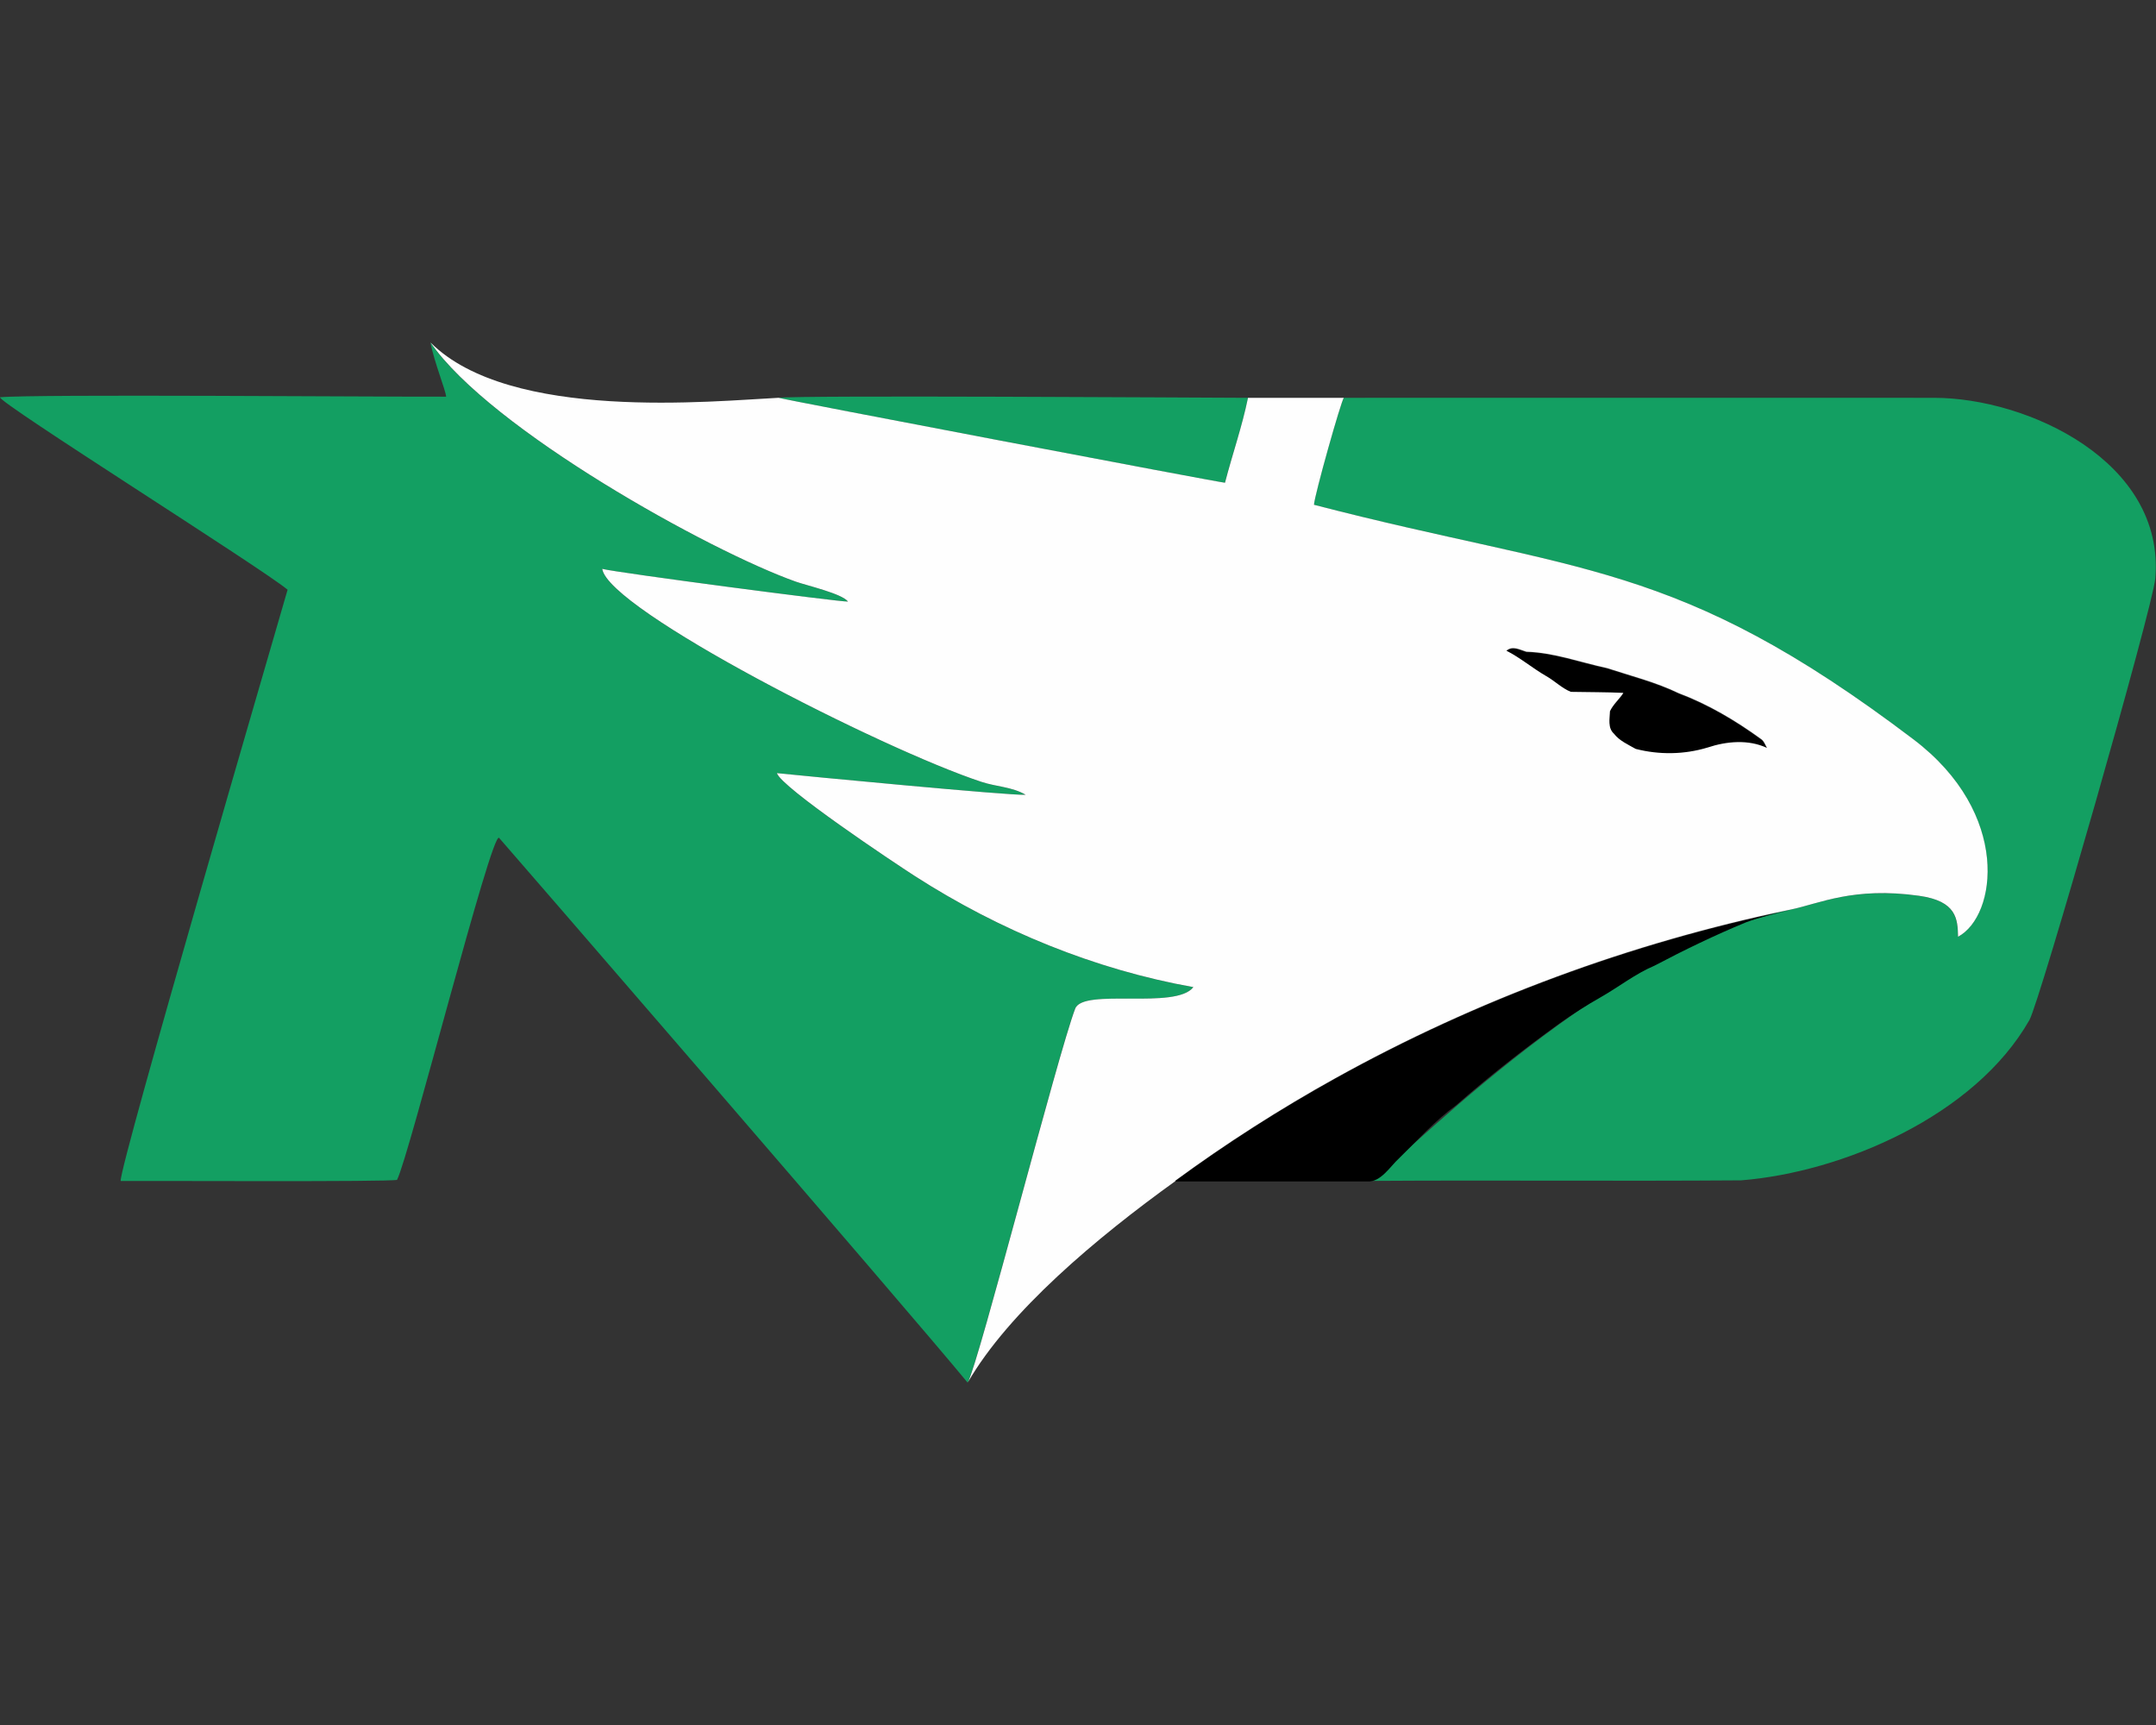 <?xml version="1.0" encoding="utf-8"?>
<svg xmlns="http://www.w3.org/2000/svg" height="1600px" style="shape-rendering:geometricPrecision; text-rendering:geometricPrecision; image-rendering:optimizeQuality; fill-rule:evenodd; clip-rule:evenodd" version="1.1" viewBox="0 0 2000 1600" width="2000px">
 <rect x="0" y="0" width="2000" height="1600" fill="#333333" stroke="none"/>
 <defs>
  <style type="text/css">
   
    .fil2 {fill:#FEFEFE}
    .fil1 {fill:black;fill-rule:nonzero}
    .fil0 {fill:#139F62;fill-rule:nonzero}
   
  </style>
 </defs>
 <g id="Capa_x0020_1">
  
  <g id="North_x0020_Dakota_x0020_Fighting_x0020_Hawks.cdr">
   <path class="fil0" d="M399.25 317.7c55.62,80.64 258.86,193.47 338.83,221.8 10.6,3.76 42.68,11.02 48.48,18.49 -6.9,0.5 -214.6,-26.79 -228.03,-30.33 5.63,37.88 259.54,167.19 351.77,197.55 13.52,4.51 28.52,4.62 41.04,11.99 -12.64,1.06 -203.83,-17.29 -230.77,-20.07 4.19,13.3 107.61,82.37 128.1,95.53 78.38,50.35 166.82,86.67 258.25,102.95 -16.31,21.27 -102.16,0.54 -109.61,19.91 -16,41.57 -90.28,331.51 -99.72,346.88 -57.3,-69.59 -433.93,-504.81 -434.67,-505.32 -7.34,-5.18 -83.32,295.27 -94.61,317.27 -6.25,1.98 -229.3,0.83 -256.37,1.04 -1.71,-12.31 144.4,-511.96 154.84,-548.41 -23.92,-20.05 -268.28,-173.55 -266.77,-178.5 31.33,-3.05 352.73,-0.3 413.83,-0.56 -0.5,-6.33 -10.73,-30.98 -14.59,-50.22zm322.92 51.29c18.27,-2.52 388.06,-0.16 435.52,0 -5.51,26.87 -14.58,52.26 -21.45,78.79 -3.89,0.02 -412.8,-77.8 -414.07,-78.79zm524.44 0c44.23,-0.15 520.12,0 547.56,0 86.51,0 214.5,59.1 205.16,167.61 -2.31,26.72 -107.26,392.85 -116.73,409.48 -50.61,88.93 -173.25,141.18 -267.42,148.73 -119.2,0.85 -225.34,-0.27 -344.37,0.51 12.22,-1.08 210.51,-215 390.06,-251.62 26.52,-5.41 58.14,-21.42 119.27,-12.8 34.94,4.92 35.78,21.49 36.12,37.97 35.98,-19.16 49.4,-114.27 -41.27,-183.01 -220.71,-167.31 -309.57,-153.61 -556.2,-217.67 0.51,-9.03 25.34,-96.67 27.82,-99.2z"/>
   <path class="fil1" d="M1397.27 604.05c5.9,-4.97 12.34,-0.9 18.56,0.93 25.69,0.79 49.97,9.87 74.89,15.22 22.28,7.29 45.2,13 66.39,23.25 27.43,10.31 52.84,25.39 76.51,42.57 2.79,1.93 3.79,5.39 5.44,8.23 -17.38,-8.11 -37.54,-6.21 -55.26,-0.33 -21.63,6.53 -44.74,6.85 -66.57,1.23 -7.18,-4.09 -15.1,-7.48 -20.28,-14.21 -5.79,-5.3 -3.84,-13.85 -3.6,-20.79 2.95,-6.34 8.61,-11.08 12.47,-16.96 -16.24,-0.76 -32.5,-0.62 -48.76,-0.95 -8.4,-3.42 -15,-10.22 -22.9,-14.66 -12.66,-7.29 -23.83,-16.91 -36.89,-23.53zm263.6 240.16c-13.83,3.15 -27.85,6.34 -41.23,11.28 -28.94,11.94 -57.14,25.6 -84.83,40.19 -17.82,7.53 -33.01,19.65 -49.73,29.17 -13.22,7.55 -26.18,15.59 -38.54,24.51 -33.08,23.78 -65.2,48.94 -95.81,75.84 -19.59,14.19 -35.68,32.42 -52.96,49.22 -7.9,7.15 -16.97,22.38 -29.35,21.42l-178.6 0c168.69,-123.81 366.89,-209.37 571.05,-251.63z"/>
   <path class="fil2" d="M1089.93 1095.32c47.47,-34.84 97.28,-66.66 148.9,-95.33 0.01,0 0.01,0 0.01,0 131.18,-72.86 274.05,-125.43 420.01,-155.87 0.71,-0.15 1.42,-0.29 2.13,-0.44 26.52,-5.41 58.14,-21.42 119.27,-12.8 34.94,4.93 35.78,21.5 36.12,37.98 35.98,-19.17 49.4,-114.28 -41.27,-183.01 -220.71,-167.31 -309.57,-153.62 -556.2,-217.67 0.51,-9.04 25.23,-96.66 27.71,-99.19l-88.92 0c-5.51,26.87 -14.47,52.24 -21.34,78.77 -3.89,0.02 -412.8,-77.8 -414.07,-78.79 -60.61,2.97 -249.16,22.47 -322.92,-51.29 55.62,80.65 258.86,193.48 338.83,221.81 10.6,3.75 42.68,11.02 48.48,18.49 -6.9,0.5 -214.6,-26.79 -228.03,-30.34 5.63,37.88 259.54,167.2 351.77,197.56 13.52,4.5 28.52,4.62 41.04,11.98 -12.64,1.06 -203.83,-17.29 -230.77,-20.07 4.19,13.3 107.61,82.38 128.1,95.54 78.38,50.35 166.82,86.67 258.25,102.94 -16.31,21.27 -102.16,0.55 -109.61,19.91 -15.91,41.33 -89.41,328.12 -99.55,346.59 38.06,-65.71 119.16,-133.89 192.72,-186.77l-0.66 0zm493.98 -401.92c-21.63,6.52 -44.74,6.85 -66.57,1.23 -7.18,-4.09 -15.1,-7.48 -20.28,-14.22 -5.79,-5.29 -3.84,-13.84 -3.6,-20.79 2.95,-6.34 8.61,-11.08 12.47,-16.95 -16.24,-0.77 -32.5,-0.63 -48.76,-0.96 -8.41,-3.41 -15,-10.22 -22.9,-14.65 -12.66,-7.3 -23.83,-16.91 -36.89,-23.53 5.9,-4.97 12.34,-0.91 18.56,0.93 25.69,0.79 49.97,9.87 74.89,15.21 22.28,7.29 45.2,13.01 66.39,23.25 27.43,10.32 52.84,25.39 76.51,42.58 2.79,1.93 3.79,5.39 5.44,8.22 -17.38,-8.1 -37.54,-6.2 -55.26,-0.32z"/>
  </g>
 </g>
</svg>